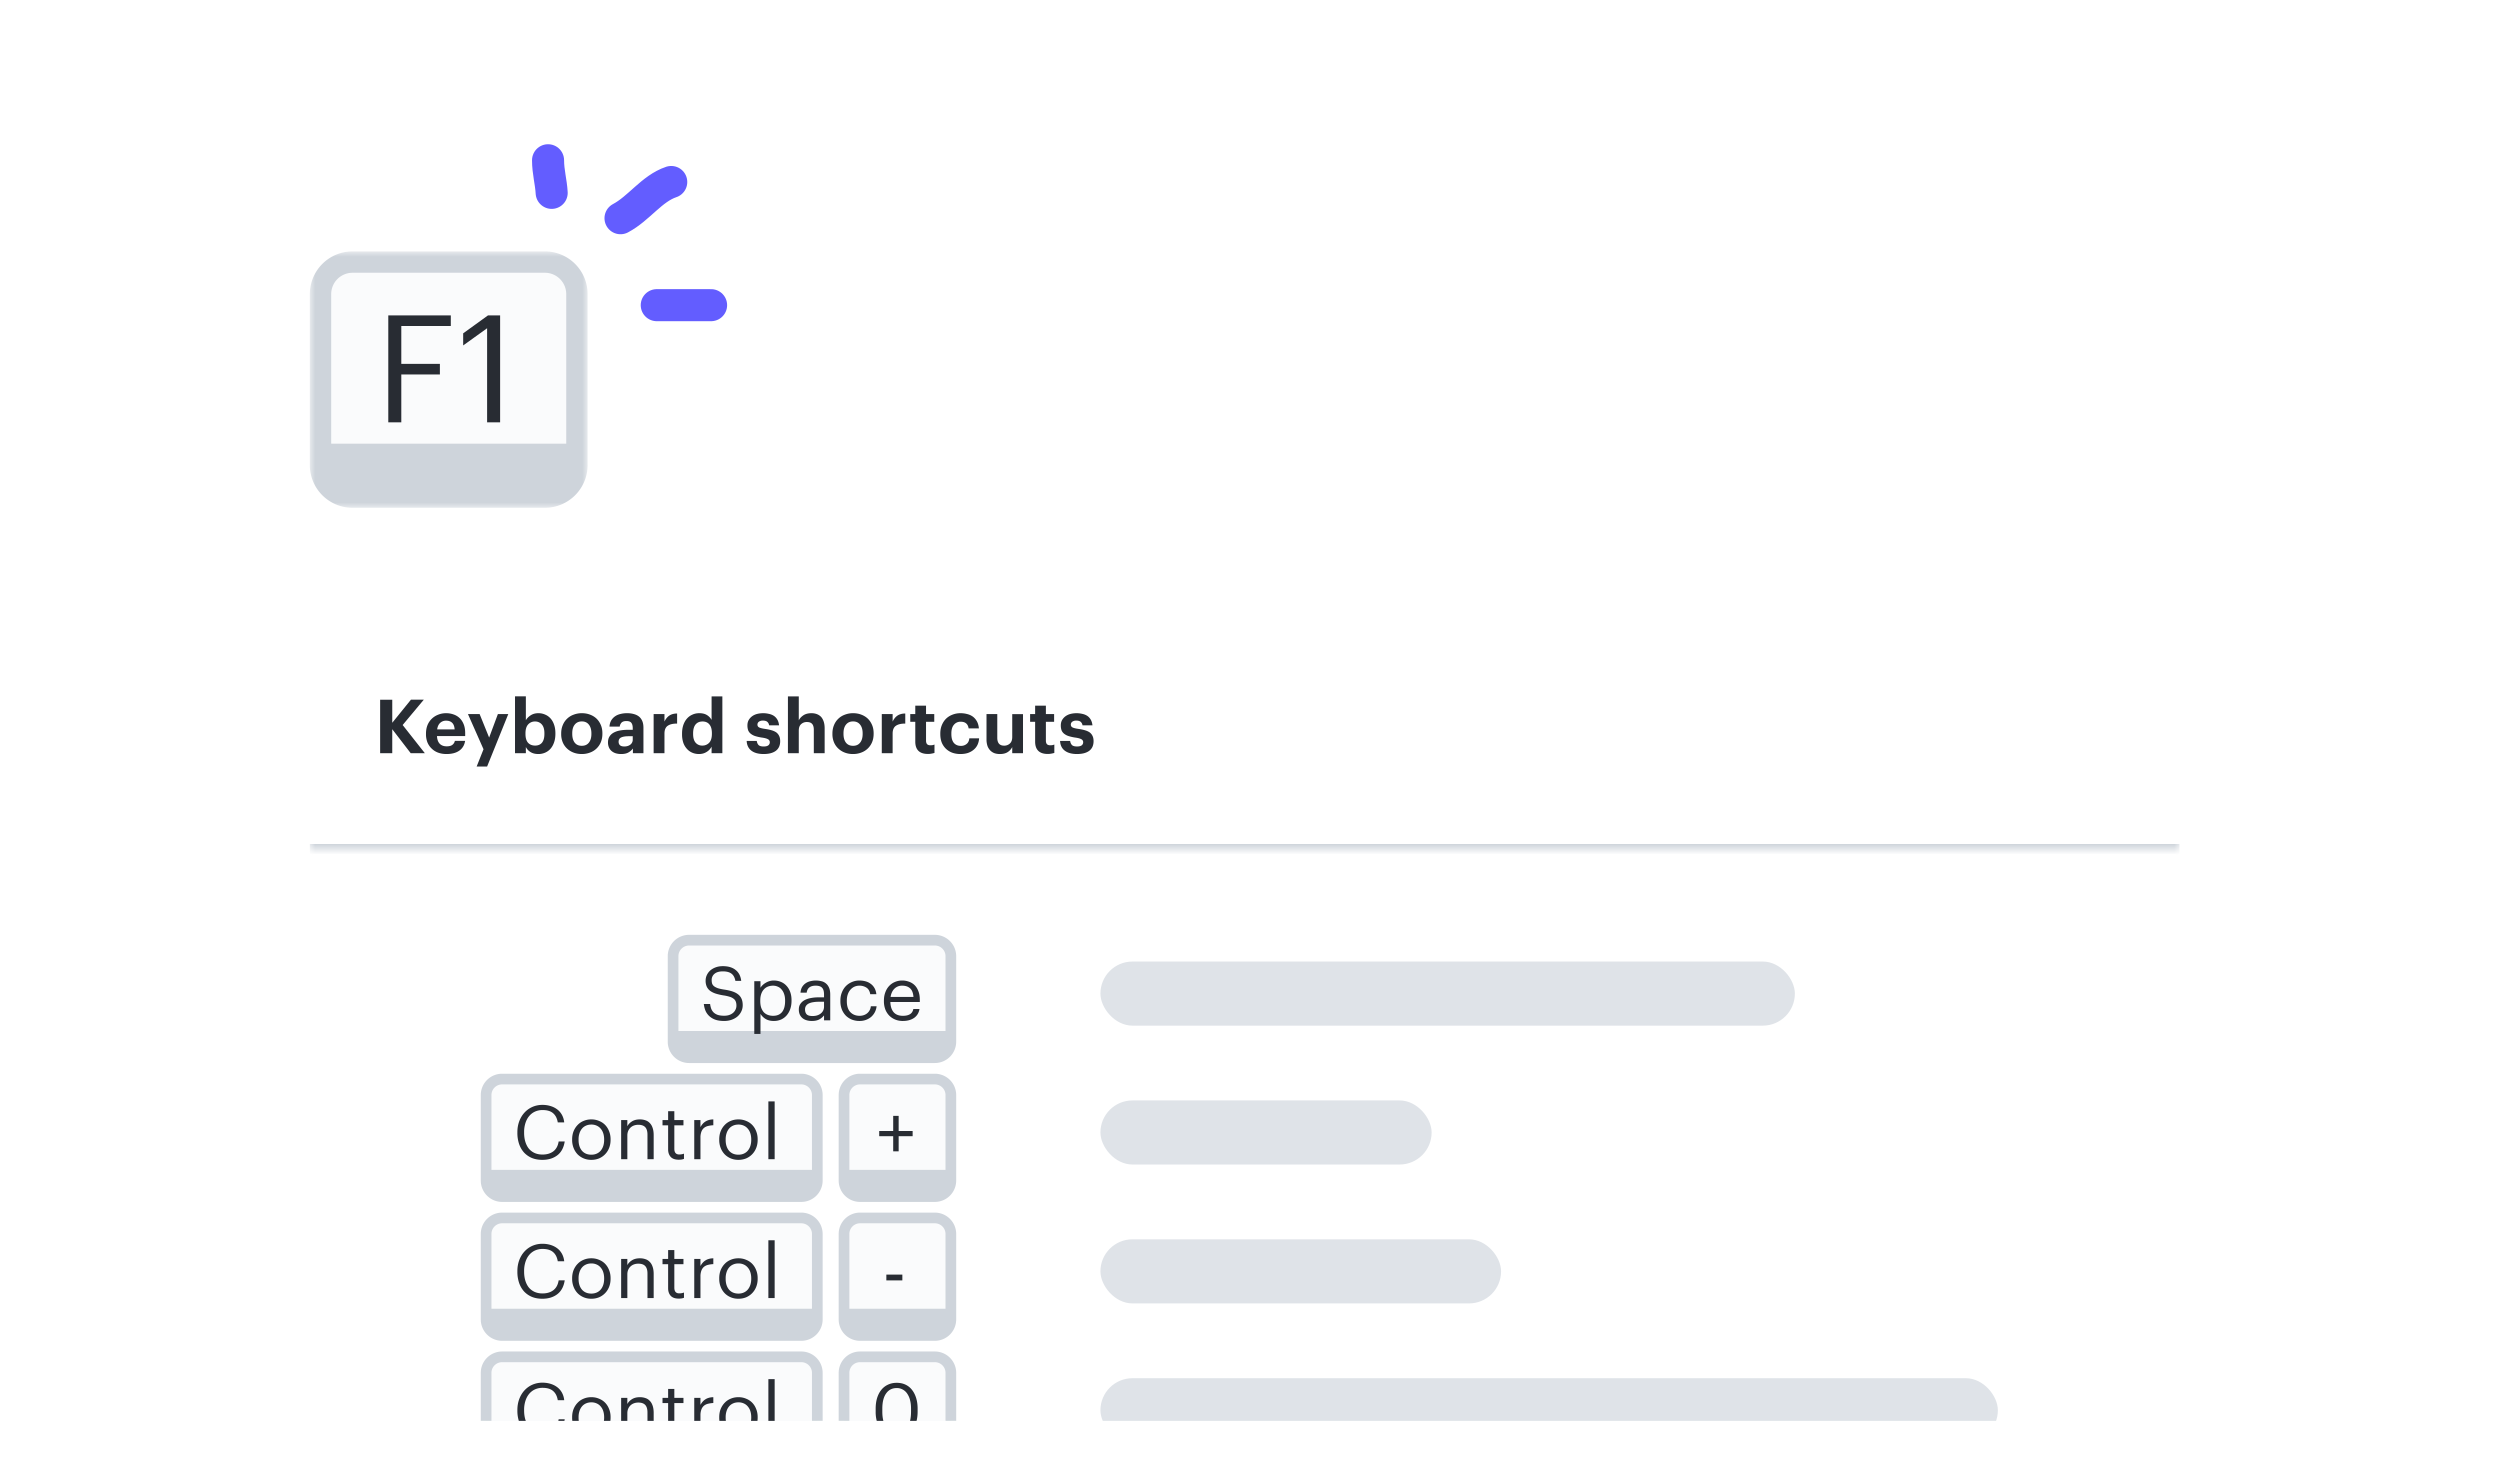 <svg xmlns="http://www.w3.org/2000/svg" width="234" height="138" fill="none" viewBox="0 0 234 138"><g filter="url(#a)"><g clip-path="url(#b)"><rect width="224" height="128" x="5" y="4" fill="#fff" rx="8"/><g filter="url(#c)"><rect width="175" height="128" x="29" y="54" fill="#fff" rx="4"/><mask id="d" fill="#fff"><path d="M29 54h175v22H29V54Z"/></mask><path fill="#CED4DB" d="M204 75.5H29v1h175v-1Z" mask="url(#d)"/><path fill="#282C33" d="M35.581 61.995h1.134v2.156l1.75-2.163h1.204l-1.981 2.373L39.767 67h-1.323l-1.729-2.247V67h-1.134v-5.005Zm6.203 5.082c-.275 0-.53-.042-.763-.126a1.657 1.657 0 0 1-.602-.371 1.674 1.674 0 0 1-.406-.581 2.061 2.061 0 0 1-.14-.784v-.056c0-.29.047-.55.14-.784a1.75 1.75 0 0 1 1.001-.98c.23-.094.476-.14.742-.14.238 0 .465.037.68.112.214.07.403.18.566.329.164.15.294.343.392.58.098.234.147.514.147.84v.28h-2.639c.014.309.098.547.252.715.16.163.378.245.658.245.238 0 .416-.047.532-.14a.613.613 0 0 0 .231-.371h.96c-.061.396-.243.702-.547.917-.298.21-.7.315-1.204.315Zm.77-2.303c-.018-.28-.095-.486-.23-.616-.136-.136-.325-.203-.568-.203a.782.782 0 0 0-.567.217c-.144.14-.235.34-.273.602h1.638Zm2.703 1.855-1.456-3.29h1.092l.89 2.198.818-2.198h.973l-1.98 4.907h-.98l.643-1.617Zm5.132.448c-.285 0-.528-.06-.728-.182a1.163 1.163 0 0 1-.441-.476v.58h-1.015v-5.32h1.015v2.234c.102-.178.254-.332.455-.462.205-.13.443-.196.714-.196.224 0 .431.042.623.126.196.08.366.198.51.357.145.158.258.354.337.588.084.233.126.501.126.805v.056c0 .303-.042.571-.126.805-.08.233-.19.43-.33.588a1.426 1.426 0 0 1-.51.37 1.55 1.55 0 0 1-.63.127Zm-.301-.791c.28 0 .495-.091.644-.273.15-.187.224-.46.224-.82v-.055c0-.374-.082-.651-.245-.833a.808.808 0 0 0-.63-.273.835.835 0 0 0-.651.28c-.163.182-.245.457-.245.826v.056c0 .368.08.644.238.826.163.177.385.266.665.266Zm4.37.02c.285 0 .505-.097.659-.293.158-.196.238-.47.238-.82v-.048c0-.35-.08-.623-.238-.82-.154-.2-.374-.3-.658-.3-.28 0-.5.098-.658.294-.159.191-.238.462-.238.812v.056c0 .35.077.625.23.826.155.196.376.294.666.294Zm-.006.77c-.276 0-.53-.044-.763-.132a1.814 1.814 0 0 1-.61-.378 1.674 1.674 0 0 1-.405-.581 1.988 1.988 0 0 1-.147-.777v-.056c0-.285.049-.544.147-.777a1.715 1.715 0 0 1 1.015-.98 2.09 2.09 0 0 1 .77-.14c.275 0 .53.044.763.133.238.088.443.214.616.378.168.163.3.361.399.595.098.228.147.485.147.77v.056c0 .29-.05.55-.147.784a1.73 1.73 0 0 1-1.022.973 2.132 2.132 0 0 1-.763.133Zm3.681 0a1.75 1.75 0 0 1-.476-.062 1.114 1.114 0 0 1-.385-.196.946.946 0 0 1-.266-.336 1.165 1.165 0 0 1-.098-.497c0-.215.047-.397.14-.546.094-.15.224-.27.392-.364a1.94 1.94 0 0 1 .602-.203c.234-.042.49-.063.77-.063h.413v-.147c0-.22-.042-.385-.126-.497-.08-.117-.235-.175-.469-.175-.2 0-.35.046-.448.14a.65.65 0 0 0-.175.378h-.959c.014-.215.066-.402.154-.56a1.25 1.25 0 0 1 .357-.392c.145-.103.313-.178.504-.224.196-.052.406-.077.63-.077.224 0 .43.025.616.077.187.046.35.123.49.23.136.108.24.248.315.42.075.173.112.383.112.63V67h-.987v-.441c-.107.15-.247.273-.42.37-.168.099-.396.148-.686.148Zm.301-.706c.224 0 .41-.056.56-.168a.572.572 0 0 0 .231-.483v-.308h-.392c-.294 0-.522.037-.686.112-.163.074-.245.21-.245.406 0 .135.042.242.126.322.084.08.22.119.406.119Zm2.745-3.031h1.015v.7c.117-.248.269-.434.456-.56.186-.126.429-.192.727-.196v.945c-.378-.005-.67.063-.875.203-.205.14-.308.385-.308.735V67H61.18v-3.661Zm4.25 3.738c-.224 0-.431-.04-.623-.12a1.404 1.404 0 0 1-.504-.356 1.664 1.664 0 0 1-.343-.574 2.496 2.496 0 0 1-.119-.805v-.056c0-.299.04-.567.12-.805.083-.238.198-.439.342-.602.145-.164.315-.287.511-.371.196-.089.409-.133.637-.133.294 0 .535.058.721.175.187.116.332.268.434.455V61.68h1.008V67h-1.008v-.61a1.243 1.243 0 0 1-.455.484c-.21.135-.45.203-.72.203Zm.301-.791a.857.857 0 0 0 .651-.266c.168-.182.252-.46.252-.833v-.056c0-.364-.077-.637-.23-.82-.15-.186-.365-.28-.645-.28-.284 0-.504.096-.658.288-.149.186-.224.462-.224.826v.056c0 .364.08.637.238.819a.788.788 0 0 0 .616.266Zm5.755.79c-.495 0-.88-.104-1.155-.314-.275-.21-.422-.514-.441-.91h.945c.023.163.08.291.168.385.093.088.252.133.476.133.196 0 .34-.035.434-.105a.346.346 0 0 0 .14-.294.297.297 0 0 0-.175-.28c-.112-.066-.301-.117-.567-.154a4.044 4.044 0 0 1-.623-.14 1.278 1.278 0 0 1-.413-.217.784.784 0 0 1-.245-.322 1.376 1.376 0 0 1-.07-.462c0-.192.04-.357.119-.497a1.17 1.17 0 0 1 .329-.364c.13-.094.282-.164.455-.21a2.365 2.365 0 0 1 1.106-.007c.177.037.334.1.469.189.13.088.238.205.322.35.084.144.138.322.161.532h-.931a.523.523 0 0 0-.175-.33c-.089-.074-.222-.111-.399-.111a.629.629 0 0 0-.385.105.332.332 0 0 0-.133.273c0 .116.051.203.154.259.103.056.287.102.553.14.229.032.432.074.609.126.177.051.327.119.448.203a.864.864 0 0 1 .266.329c.065.13.098.294.098.49 0 .396-.135.697-.406.903-.27.2-.649.3-1.134.3Zm2.266-5.396h1.015v2.24c.093-.182.238-.339.434-.47.196-.13.448-.195.756-.195.182 0 .347.028.497.084.15.056.28.14.392.252.107.116.191.266.252.448.06.177.09.387.09.63v2.33h-1.014v-2.183c0-.252-.052-.437-.154-.553-.103-.122-.266-.182-.49-.182a.768.768 0 0 0-.546.203c-.145.13-.217.331-.217.602V67H73.75v-5.32Zm6.096 4.627c.285 0 .504-.098.658-.294.16-.196.238-.47.238-.82v-.048c0-.35-.079-.623-.238-.82-.154-.2-.373-.3-.658-.3-.28 0-.499.098-.658.294-.158.191-.238.462-.238.812v.056c0 .35.077.625.231.826.154.196.376.294.665.294Zm-.007.77c-.275 0-.53-.045-.763-.133a1.814 1.814 0 0 1-.609-.378 1.672 1.672 0 0 1-.406-.581 1.988 1.988 0 0 1-.147-.777v-.056c0-.285.05-.544.147-.777a1.713 1.713 0 0 1 1.015-.98 2.09 2.09 0 0 1 .77-.14c.276 0 .53.044.763.133.238.088.444.214.616.378.168.163.301.361.4.595.097.228.146.485.146.77v.056c0 .29-.049.55-.147.784a1.73 1.73 0 0 1-1.022.973 2.132 2.132 0 0 1-.763.133Zm2.695-3.738h1.015v.7c.117-.248.268-.434.455-.56.187-.126.43-.192.728-.196v.945c-.378-.005-.67.063-.875.203-.205.14-.308.385-.308.735V67h-1.015v-3.661Zm4.317 3.73c-.387 0-.68-.095-.882-.286-.2-.196-.3-.486-.3-.868V64.06h-.47v-.721h.47v-.791h1.007v.79h.77v.722h-.77v1.764c0 .144.033.254.098.329.07.07.173.105.308.105.075 0 .143-.005.203-.014.066-.014.126-.033.182-.056v.784a1.93 1.93 0 0 1-.259.063 1.625 1.625 0 0 1-.357.035Zm3.043.008c-.266 0-.516-.04-.749-.12a1.719 1.719 0 0 1-.595-.363 1.72 1.72 0 0 1-.399-.581c-.093-.234-.14-.5-.14-.798v-.056c0-.294.05-.558.147-.791.098-.238.233-.441.406-.61.173-.163.373-.286.602-.37.229-.089.474-.133.735-.133.21 0 .413.025.61.077.2.046.38.126.538.238.154.112.282.259.385.44.103.183.166.404.19.666h-.96c-.033-.21-.112-.367-.238-.47-.121-.102-.29-.153-.504-.153a.785.785 0 0 0-.637.287c-.159.186-.238.455-.238.805v.056c0 .368.077.646.231.833.159.186.38.28.665.28a.81.81 0 0 0 .525-.175c.15-.117.236-.294.26-.532h.916a1.68 1.68 0 0 1-.147.602c-.084.177-.2.329-.35.455-.15.13-.329.233-.539.308-.21.07-.448.105-.714.105Zm3.688 0c-.177 0-.343-.026-.497-.077-.15-.056-.28-.14-.392-.252a1.189 1.189 0 0 1-.266-.427 1.926 1.926 0 0 1-.091-.623v-2.36h1.008v2.22c0 .242.054.427.161.553.107.121.266.182.476.182a.775.775 0 0 0 .539-.196c.15-.136.224-.339.224-.61V63.34h1.008v3.66h-1.008v-.573a1.204 1.204 0 0 1-.427.469c-.187.121-.432.182-.735.182Zm4.487-.007c-.387 0-.681-.096-.882-.287-.2-.196-.3-.486-.3-.868V64.06h-.47v-.721h.47v-.791h1.007v.79h.77v.722h-.77v1.764c0 .144.033.254.098.329.07.07.173.105.308.105.075 0 .142-.005.203-.014.066-.014.126-.033.182-.056v.784c-.07.023-.156.044-.259.063a1.625 1.625 0 0 1-.357.035Zm2.748.007c-.495 0-.88-.105-1.155-.315-.275-.21-.422-.514-.441-.91h.945a.679.679 0 0 0 .168.385c.093.088.252.133.476.133.196 0 .341-.035.434-.105a.347.347 0 0 0 .14-.294.297.297 0 0 0-.175-.28c-.112-.066-.301-.117-.567-.154a4.04 4.04 0 0 1-.623-.14 1.278 1.278 0 0 1-.413-.217.784.784 0 0 1-.245-.322 1.376 1.376 0 0 1-.07-.462c0-.192.04-.357.119-.497a1.17 1.17 0 0 1 .329-.364 1.4 1.4 0 0 1 .455-.21 2.366 2.366 0 0 1 1.106-.007c.177.037.334.1.469.189.131.088.238.205.322.35.084.144.138.322.161.532h-.931a.522.522 0 0 0-.175-.33c-.089-.074-.222-.111-.399-.111a.629.629 0 0 0-.385.105.33.33 0 0 0-.133.273c0 .116.051.203.154.259.103.056.287.102.553.14.229.032.432.074.609.126.177.051.327.119.448.203a.865.865 0 0 1 .266.329c.065.13.098.294.098.49 0 .396-.135.697-.406.903-.271.2-.649.3-1.134.3Z"/><mask id="e" width="28" height="13" x="62" y="83.5" fill="#000" maskUnits="userSpaceOnUse"><path fill="#fff" d="M62 83.5h28v13H62z"/><path d="M63 86a1.5 1.5 0 0 1 1.5-1.5h23A1.5 1.5 0 0 1 89 86v7a1.5 1.5 0 0 1-1.5 1.5h-23A1.5 1.5 0 0 1 63 93v-7Z"/></mask><path fill="#FAFBFC" d="M63 86a1.5 1.5 0 0 1 1.5-1.5h23A1.5 1.5 0 0 1 89 86v7a1.5 1.5 0 0 1-1.5 1.5h-23A1.5 1.5 0 0 1 63 93v-7Z"/><path fill="#CED4DB" d="M62.5 86a2 2 0 0 1 2-2h23a2 2 0 0 1 2 2h-1a1 1 0 0 0-1-1h-23a1 1 0 0 0-1 1h-1Zm27 8a2 2 0 0 1-2 2h-23a2 2 0 0 1-2-2l1-1h25l1 1Zm-25 2a2 2 0 0 1-2-2v-8a2 2 0 0 1 2-2v1a1 1 0 0 0-1 1v7h1v3Zm23-12a2 2 0 0 1 2 2v8a2 2 0 0 1-2 2v-3h1v-7a1 1 0 0 0-1-1v-1Z" mask="url(#e)"/><path fill="#282C33" d="M67.789 92.063c-.336 0-.62-.042-.854-.126a1.672 1.672 0 0 1-.567-.35 1.49 1.49 0 0 1-.343-.504 2.371 2.371 0 0 1-.147-.61h.588c.019.15.051.292.098.428a.98.98 0 0 0 .217.35c.098.098.226.177.385.238.163.056.371.084.623.084.159 0 .308-.021.448-.063.14-.047.261-.112.364-.196a.874.874 0 0 0 .238-.301.822.822 0 0 0 .091-.385c0-.14-.019-.262-.056-.364a.595.595 0 0 0-.196-.273 1.099 1.099 0 0 0-.371-.19 3.722 3.722 0 0 0-.588-.132 5.134 5.134 0 0 1-.707-.161 1.898 1.898 0 0 1-.525-.252 1.06 1.06 0 0 1-.329-.392 1.34 1.34 0 0 1-.112-.574c0-.192.04-.369.119-.532.08-.168.189-.313.329-.434a1.65 1.65 0 0 1 .511-.287c.196-.07.413-.105.651-.105.504 0 .903.119 1.197.357.299.233.474.574.525 1.022h-.546c-.06-.318-.184-.544-.371-.68-.187-.14-.455-.21-.805-.21-.345 0-.607.078-.784.232a.732.732 0 0 0-.259.58c0 .122.014.232.042.33a.557.557 0 0 0 .175.245c.089.07.21.133.364.189.159.051.366.095.623.133.28.042.525.098.735.168.21.07.387.16.532.273.145.112.252.25.322.413.075.163.112.364.112.602 0 .21-.044.406-.133.588a1.443 1.443 0 0 1-.357.469c-.154.13-.338.233-.553.308-.21.074-.439.112-.686.112Zm2.812-3.724h.58v.616c.052-.089.12-.173.204-.252.088-.084.186-.157.294-.217.107-.066.224-.117.35-.154a1.37 1.37 0 0 1 .392-.056c.238 0 .46.042.665.126.205.084.38.205.525.364.149.158.266.352.35.58.084.23.126.486.126.77v.057c0 .28-.04.536-.12.77a1.81 1.81 0 0 1-.335.595c-.145.168-.32.298-.525.392a1.714 1.714 0 0 1-.686.133c-.304 0-.56-.066-.77-.196a1.407 1.407 0 0 1-.47-.47v1.877h-.58v-4.935Zm1.764 3.24c.364 0 .641-.116.833-.35.191-.237.287-.58.287-1.028v-.056c0-.229-.03-.43-.091-.602a1.214 1.214 0 0 0-.245-.434.893.893 0 0 0-.357-.26 1.048 1.048 0 0 0-.434-.09c-.168 0-.327.028-.476.084a.996.996 0 0 0-.378.259 1.159 1.159 0 0 0-.252.434c-.061.172-.091.375-.091.609v.056c0 .233.028.436.084.609.06.172.142.317.245.434.107.112.235.196.385.252.149.056.312.084.49.084Zm3.623.484a1.75 1.75 0 0 1-.476-.063 1.108 1.108 0 0 1-.392-.196.983.983 0 0 1-.259-.336 1.174 1.174 0 0 1-.09-.483c0-.21.05-.388.153-.532a1.14 1.14 0 0 1 .406-.35c.173-.089.37-.152.588-.19.224-.041.453-.062.686-.062h.525v-.266c0-.294-.06-.504-.182-.63-.12-.13-.322-.196-.602-.196-.504 0-.784.22-.84.658h-.58c.018-.21.07-.388.153-.532.09-.145.199-.262.33-.35.135-.094.284-.159.447-.196a2.128 2.128 0 0 1 1.022 0 .992.992 0 0 1 .427.21c.122.098.22.23.294.399.075.168.112.38.112.637V92h-.58v-.462a1.38 1.38 0 0 1-.47.392c-.177.088-.4.133-.672.133Zm.056-.462c.154 0 .297-.019.427-.056.136-.042.25-.1.343-.175a.812.812 0 0 0 .231-.273.834.834 0 0 0 .084-.378v-.455h-.504c-.182 0-.352.014-.51.042a1.43 1.43 0 0 0-.407.119.697.697 0 0 0-.266.224.581.581 0 0 0-.09.336c0 .191.05.343.153.455.103.107.283.16.54.16Zm4.409.462a1.98 1.98 0 0 1-.714-.126 1.783 1.783 0 0 1-.567-.371 1.82 1.82 0 0 1-.378-.588 2.115 2.115 0 0 1-.133-.77v-.056c0-.28.046-.535.14-.763.093-.234.219-.432.378-.595.163-.164.352-.29.567-.378.214-.094.445-.14.693-.14.191 0 .375.023.553.07.182.046.343.121.483.224.144.098.266.228.364.392.098.163.16.361.189.595h-.574c-.047-.29-.166-.495-.357-.616a1.18 1.18 0 0 0-.658-.182c-.168 0-.325.032-.47.098-.14.065-.263.158-.37.28a1.3 1.3 0 0 0-.245.434c-.061.172-.091.366-.091.58v.057c0 .452.11.795.329 1.029.224.228.513.343.868.343.13 0 .254-.019.37-.056a.966.966 0 0 0 .56-.448.943.943 0 0 0 .12-.392h.539a1.514 1.514 0 0 1-.497.987c-.14.121-.304.217-.49.287-.187.07-.39.105-.61.105Zm4.053 0c-.261 0-.5-.045-.714-.133a1.704 1.704 0 0 1-.56-.371 1.733 1.733 0 0 1-.371-.588 2.2 2.2 0 0 1-.126-.763v-.056c0-.276.042-.528.126-.756.084-.234.2-.432.35-.595a1.55 1.55 0 0 1 .546-.385c.21-.094.44-.14.693-.14.21 0 .413.035.609.105.2.065.378.17.532.315.154.144.275.333.364.567.093.228.14.506.14.833v.189h-2.758c.014.42.119.742.315.966.196.22.483.329.86.329.575 0 .9-.213.974-.637h.58c-.064.368-.237.648-.517.84-.28.186-.628.28-1.043.28Zm.994-2.247c-.028-.378-.135-.649-.322-.812-.182-.164-.425-.245-.728-.245a.995.995 0 0 0-.735.287c-.187.186-.306.443-.357.77H85.5Z"/><mask id="f" width="33" height="13" x="44.5" y="96.5" fill="#000" maskUnits="userSpaceOnUse"><path fill="#fff" d="M44.5 96.5h33v13h-33z"/><path d="M45.5 99a1.5 1.5 0 0 1 1.5-1.5h28a1.5 1.5 0 0 1 1.5 1.5v7a1.5 1.5 0 0 1-1.5 1.5H47a1.5 1.5 0 0 1-1.5-1.5v-7Z"/></mask><path fill="#FAFBFC" d="M45.5 99a1.5 1.5 0 0 1 1.5-1.5h28a1.5 1.5 0 0 1 1.5 1.5v7a1.5 1.5 0 0 1-1.5 1.5H47a1.5 1.5 0 0 1-1.5-1.5v-7Z"/><path fill="#CED4DB" d="M45 99a2 2 0 0 1 2-2h28a2 2 0 0 1 2 2h-1a1 1 0 0 0-1-1H47a1 1 0 0 0-1 1h-1Zm32 8a2 2 0 0 1-2 2H47a2 2 0 0 1-2-2l1-1h30l1 1Zm-30 2a2 2 0 0 1-2-2v-8a2 2 0 0 1 2-2v1a1 1 0 0 0-1 1v7h1v3Zm28-12a2 2 0 0 1 2 2v8a2 2 0 0 1-2 2v-3h1v-7a1 1 0 0 0-1-1v-1Z" mask="url(#f)"/><path fill="#282C33" d="M50.765 105.063c-.364 0-.69-.059-.98-.175a2.16 2.16 0 0 1-.735-.511c-.2-.224-.355-.49-.462-.798a3.224 3.224 0 0 1-.161-1.05v-.056c0-.369.058-.71.175-1.022.117-.313.28-.584.49-.812.21-.229.457-.406.742-.532.29-.126.604-.19.945-.19.261 0 .509.036.742.106.233.07.441.172.623.308.182.135.331.305.448.511a1.8 1.8 0 0 1 .217.714h-.602c-.065-.383-.212-.67-.441-.861-.224-.196-.55-.294-.98-.294a1.7 1.7 0 0 0-.714.147 1.55 1.55 0 0 0-.539.413c-.15.177-.266.394-.35.651a2.73 2.73 0 0 0-.126.854v.056c0 .317.04.604.119.861.08.252.191.466.336.644.15.172.329.305.539.399.215.093.457.14.728.14.41 0 .749-.101 1.015-.301.266-.206.432-.514.497-.924h.567c-.089.578-.32 1.01-.693 1.295-.373.284-.84.427-1.4.427Zm4.586-.483c.182 0 .348-.033.497-.098.15-.066.276-.159.378-.28.103-.122.182-.266.238-.434.056-.173.084-.362.084-.567v-.049c0-.21-.028-.402-.084-.574a1.222 1.222 0 0 0-.245-.441 1.017 1.017 0 0 0-.378-.28 1.168 1.168 0 0 0-.49-.098c-.182 0-.347.032-.497.098-.149.065-.275.158-.378.28a1.283 1.283 0 0 0-.238.441 1.787 1.787 0 0 0-.084.567v.056c0 .42.105.756.315 1.008.215.247.509.371.882.371Zm-.007.483c-.261 0-.501-.047-.72-.14a1.735 1.735 0 0 1-.568-.385 1.815 1.815 0 0 1-.37-.595 2.035 2.035 0 0 1-.134-.742v-.056c0-.276.045-.528.133-.756.094-.229.22-.425.378-.588a1.58 1.58 0 0 1 .567-.385c.22-.094.46-.14.721-.14.257 0 .495.046.714.14.224.088.416.214.574.378.159.163.283.359.371.588.094.228.14.48.14.756v.056c0 .275-.046.529-.14.763a1.735 1.735 0 0 1-.945.973 1.92 1.92 0 0 1-.72.133Zm2.795-3.724h.58v.581c.085-.173.225-.322.42-.448.201-.131.453-.196.757-.196.187 0 .36.028.518.084a.926.926 0 0 1 .406.259c.117.116.205.268.266.455.065.186.098.413.098.679V105h-.581v-2.289c0-.322-.07-.558-.21-.707-.14-.15-.357-.224-.651-.224-.136 0-.266.021-.392.063a.92.92 0 0 0-.546.504c-.056.126-.084.27-.084.434V105h-.581v-3.661Zm5.385 3.71c-.336 0-.585-.089-.749-.266-.158-.178-.238-.411-.238-.7v-2.254h-.525v-.49h.525v-.833h.581v.833h.854v.49h-.854v2.198c0 .354.152.532.455.532a1.262 1.262 0 0 0 .448-.077v.49c-.06.023-.128.042-.203.056a1.656 1.656 0 0 1-.294.021Zm1.458-3.71h.58v.658c.057-.103.12-.196.19-.28.074-.089.158-.164.252-.224.093-.066.203-.117.329-.154.126-.038.27-.059.434-.063v.546a2.525 2.525 0 0 0-.497.07.952.952 0 0 0-.385.189.85.85 0 0 0-.238.357 1.547 1.547 0 0 0-.084.553V105h-.581v-3.661Zm4.137 3.241c.182 0 .348-.033.497-.098.15-.066.275-.159.378-.28.103-.122.182-.266.238-.434.056-.173.084-.362.084-.567v-.049c0-.21-.028-.402-.084-.574a1.222 1.222 0 0 0-.245-.441 1.017 1.017 0 0 0-.378-.28 1.168 1.168 0 0 0-.49-.098c-.182 0-.348.032-.497.098-.15.065-.275.158-.378.28a1.283 1.283 0 0 0-.238.441 1.787 1.787 0 0 0-.084.567v.056c0 .42.105.756.315 1.008.215.247.509.371.882.371Zm-.007.483c-.261 0-.502-.047-.721-.14a1.735 1.735 0 0 1-.567-.385 1.815 1.815 0 0 1-.371-.595 2.035 2.035 0 0 1-.133-.742v-.056c0-.276.044-.528.133-.756.093-.229.22-.425.378-.588a1.58 1.58 0 0 1 .567-.385c.22-.094.46-.14.72-.14.258 0 .496.046.715.14.224.088.415.214.574.378.159.163.282.359.37.588.094.228.14.48.14.756v.056c0 .275-.046.529-.14.763a1.735 1.735 0 0 1-.945.973 1.92 1.92 0 0 1-.72.133Zm2.808-5.474h.588V105h-.588v-5.411Z"/><mask id="g" width="33" height="13" x="44.5" y="109.5" fill="#000" maskUnits="userSpaceOnUse"><path fill="#fff" d="M44.5 109.5h33v13h-33z"/><path d="M45.5 112a1.5 1.5 0 0 1 1.5-1.5h28a1.5 1.5 0 0 1 1.5 1.5v7a1.5 1.5 0 0 1-1.5 1.5H47a1.5 1.5 0 0 1-1.5-1.5v-7Z"/></mask><path fill="#FAFBFC" d="M45.5 112a1.5 1.5 0 0 1 1.5-1.5h28a1.5 1.5 0 0 1 1.5 1.5v7a1.5 1.5 0 0 1-1.5 1.5H47a1.5 1.5 0 0 1-1.5-1.5v-7Z"/><path fill="#CED4DB" d="M45 112a2 2 0 0 1 2-2h28a2 2 0 0 1 2 2h-1a1 1 0 0 0-1-1H47a1 1 0 0 0-1 1h-1Zm32 8a2 2 0 0 1-2 2H47a2 2 0 0 1-2-2l1-1h30l1 1Zm-30 2a2 2 0 0 1-2-2v-8a2 2 0 0 1 2-2v1a1 1 0 0 0-1 1v7h1v3Zm28-12a2 2 0 0 1 2 2v8a2 2 0 0 1-2 2v-3h1v-7a1 1 0 0 0-1-1v-1Z" mask="url(#g)"/><path fill="#282C33" d="M50.765 118.063c-.364 0-.69-.059-.98-.175a2.16 2.16 0 0 1-.735-.511c-.2-.224-.355-.49-.462-.798a3.224 3.224 0 0 1-.161-1.05v-.056c0-.369.058-.71.175-1.022.117-.313.28-.584.49-.812.21-.229.457-.406.742-.532a2.34 2.34 0 0 1 .945-.189c.261 0 .509.035.742.105.233.07.441.172.623.308.182.135.331.305.448.511a1.8 1.8 0 0 1 .217.714h-.602c-.065-.383-.212-.67-.441-.861-.224-.196-.55-.294-.98-.294a1.7 1.7 0 0 0-.714.147 1.55 1.55 0 0 0-.539.413c-.15.177-.266.394-.35.651a2.73 2.73 0 0 0-.126.854v.056c0 .317.04.604.119.861.08.252.191.466.336.644.15.172.329.305.539.399.215.093.457.14.728.14.41 0 .749-.101 1.015-.301.266-.206.432-.514.497-.924h.567c-.089.578-.32 1.01-.693 1.295-.373.284-.84.427-1.4.427Zm4.586-.483c.182 0 .348-.033.497-.098.15-.066.276-.159.378-.28.103-.122.182-.266.238-.434.056-.173.084-.362.084-.567v-.049c0-.21-.028-.402-.084-.574a1.222 1.222 0 0 0-.245-.441 1.017 1.017 0 0 0-.378-.28 1.168 1.168 0 0 0-.49-.098c-.182 0-.347.032-.497.098-.149.065-.275.158-.378.28a1.283 1.283 0 0 0-.238.441 1.787 1.787 0 0 0-.084.567v.056c0 .42.105.756.315 1.008.215.247.509.371.882.371Zm-.007.483c-.261 0-.501-.047-.72-.14a1.735 1.735 0 0 1-.568-.385 1.815 1.815 0 0 1-.37-.595 2.035 2.035 0 0 1-.134-.742v-.056c0-.276.045-.528.133-.756.094-.229.22-.425.378-.588a1.58 1.58 0 0 1 .567-.385c.22-.094.46-.14.721-.14.257 0 .495.046.714.14.224.088.416.214.574.378.159.163.283.359.371.588.094.228.14.48.14.756v.056c0 .275-.046.529-.14.763a1.735 1.735 0 0 1-.945.973 1.92 1.92 0 0 1-.72.133Zm2.795-3.724h.58v.581c.085-.173.225-.322.42-.448.201-.131.453-.196.757-.196.187 0 .36.028.518.084a.926.926 0 0 1 .406.259c.117.116.205.268.266.455.065.186.098.413.098.679V118h-.581v-2.289c0-.322-.07-.558-.21-.707-.14-.15-.357-.224-.651-.224-.136 0-.266.021-.392.063a.92.92 0 0 0-.546.504c-.056.126-.084.27-.084.434V118h-.581v-3.661Zm5.385 3.71c-.336 0-.585-.089-.749-.266-.158-.178-.238-.411-.238-.7v-2.254h-.525v-.49h.525v-.833h.581v.833h.854v.49h-.854v2.198c0 .354.152.532.455.532a1.262 1.262 0 0 0 .448-.077v.49c-.06.023-.128.042-.203.056a1.656 1.656 0 0 1-.294.021Zm1.458-3.71h.58v.658c.057-.103.12-.196.19-.28.074-.089.158-.164.252-.224.093-.066.203-.117.329-.154.126-.038.27-.059.434-.063v.546a2.525 2.525 0 0 0-.497.07.952.952 0 0 0-.385.189.85.85 0 0 0-.238.357 1.547 1.547 0 0 0-.084.553V118h-.581v-3.661Zm4.137 3.241c.182 0 .348-.033.497-.098.15-.066.275-.159.378-.28.103-.122.182-.266.238-.434.056-.173.084-.362.084-.567v-.049c0-.21-.028-.402-.084-.574a1.222 1.222 0 0 0-.245-.441 1.017 1.017 0 0 0-.378-.28 1.168 1.168 0 0 0-.49-.098c-.182 0-.348.032-.497.098-.15.065-.275.158-.378.28a1.283 1.283 0 0 0-.238.441 1.787 1.787 0 0 0-.084.567v.056c0 .42.105.756.315 1.008.215.247.509.371.882.371Zm-.007.483c-.261 0-.502-.047-.721-.14a1.735 1.735 0 0 1-.567-.385 1.815 1.815 0 0 1-.371-.595 2.035 2.035 0 0 1-.133-.742v-.056c0-.276.044-.528.133-.756.093-.229.22-.425.378-.588a1.58 1.58 0 0 1 .567-.385c.22-.094.46-.14.72-.14.258 0 .496.046.715.14.224.088.415.214.574.378.159.163.282.359.37.588.094.228.14.48.14.756v.056c0 .275-.046.529-.14.763a1.735 1.735 0 0 1-.945.973 1.92 1.92 0 0 1-.72.133Zm2.808-5.474h.588V118h-.588v-5.411Z"/><mask id="h" width="33" height="13" x="44.5" y="122.5" fill="#000" maskUnits="userSpaceOnUse"><path fill="#fff" d="M44.5 122.5h33v13h-33z"/><path d="M45.5 125a1.5 1.5 0 0 1 1.5-1.5h28a1.5 1.5 0 0 1 1.5 1.5v7a1.5 1.5 0 0 1-1.5 1.5H47a1.5 1.5 0 0 1-1.5-1.5v-7Z"/></mask><path fill="#FAFBFC" d="M45.5 125a1.5 1.5 0 0 1 1.5-1.5h28a1.5 1.5 0 0 1 1.5 1.5v7a1.5 1.5 0 0 1-1.5 1.5H47a1.5 1.5 0 0 1-1.5-1.5v-7Z"/><path fill="#CED4DB" d="M45 125a2 2 0 0 1 2-2h28a2 2 0 0 1 2 2h-1a1 1 0 0 0-1-1H47a1 1 0 0 0-1 1h-1Zm32 8a2 2 0 0 1-2 2H47a2 2 0 0 1-2-2l1-1h30l1 1Zm-30 2a2 2 0 0 1-2-2v-8a2 2 0 0 1 2-2v1a1 1 0 0 0-1 1v7h1v3Zm28-12a2 2 0 0 1 2 2v8a2 2 0 0 1-2 2v-3h1v-7a1 1 0 0 0-1-1v-1Z" mask="url(#h)"/><path fill="#282C33" d="M50.765 131.063c-.364 0-.69-.059-.98-.175a2.16 2.16 0 0 1-.735-.511c-.2-.224-.355-.49-.462-.798a3.224 3.224 0 0 1-.161-1.05v-.056c0-.369.058-.71.175-1.022.117-.313.28-.584.49-.812.21-.229.457-.406.742-.532a2.34 2.34 0 0 1 .945-.189c.261 0 .509.035.742.105.233.07.441.172.623.308.182.135.331.305.448.511a1.8 1.8 0 0 1 .217.714h-.602c-.065-.383-.212-.67-.441-.861-.224-.196-.55-.294-.98-.294a1.7 1.7 0 0 0-.714.147 1.55 1.55 0 0 0-.539.413c-.15.177-.266.394-.35.651a2.73 2.73 0 0 0-.126.854v.056c0 .317.04.604.119.861.08.252.191.466.336.644.15.172.329.305.539.399.215.093.457.14.728.14.41 0 .749-.101 1.015-.301.266-.206.432-.514.497-.924h.567c-.089.578-.32 1.01-.693 1.295-.373.284-.84.427-1.4.427Zm4.586-.483c.182 0 .348-.033.497-.098.15-.066.276-.159.378-.28.103-.122.182-.266.238-.434.056-.173.084-.362.084-.567v-.049c0-.21-.028-.402-.084-.574a1.222 1.222 0 0 0-.245-.441 1.017 1.017 0 0 0-.378-.28 1.168 1.168 0 0 0-.49-.098c-.182 0-.347.032-.497.098-.149.065-.275.158-.378.28a1.283 1.283 0 0 0-.238.441 1.787 1.787 0 0 0-.084.567v.056c0 .42.105.756.315 1.008.215.247.509.371.882.371Zm-.007.483c-.261 0-.501-.047-.72-.14a1.735 1.735 0 0 1-.568-.385 1.815 1.815 0 0 1-.37-.595 2.035 2.035 0 0 1-.134-.742v-.056c0-.276.045-.528.133-.756.094-.229.22-.425.378-.588a1.58 1.58 0 0 1 .567-.385c.22-.094.46-.14.721-.14.257 0 .495.046.714.14.224.088.416.214.574.378.159.163.283.359.371.588.094.228.14.48.14.756v.056c0 .275-.046.529-.14.763a1.735 1.735 0 0 1-.945.973 1.92 1.92 0 0 1-.72.133Zm2.795-3.724h.58v.581c.085-.173.225-.322.42-.448.201-.131.453-.196.757-.196.187 0 .36.028.518.084a.926.926 0 0 1 .406.259c.117.116.205.268.266.455.065.186.098.413.098.679V131h-.581v-2.289c0-.322-.07-.558-.21-.707-.14-.15-.357-.224-.651-.224-.136 0-.266.021-.392.063a.92.92 0 0 0-.546.504c-.056.126-.084.27-.084.434V131h-.581v-3.661Zm5.385 3.71c-.336 0-.585-.089-.749-.266-.158-.178-.238-.411-.238-.7v-2.254h-.525v-.49h.525v-.833h.581v.833h.854v.49h-.854v2.198c0 .354.152.532.455.532a1.262 1.262 0 0 0 .448-.077v.49c-.06.023-.128.042-.203.056a1.656 1.656 0 0 1-.294.021Zm1.458-3.71h.58v.658c.057-.103.12-.196.19-.28.074-.089.158-.164.252-.224.093-.066.203-.117.329-.154.126-.038.27-.059.434-.063v.546a2.525 2.525 0 0 0-.497.07.952.952 0 0 0-.385.189.85.85 0 0 0-.238.357 1.547 1.547 0 0 0-.084.553V131h-.581v-3.661Zm4.137 3.241c.182 0 .348-.033.497-.098.15-.066.275-.159.378-.28.103-.122.182-.266.238-.434.056-.173.084-.362.084-.567v-.049c0-.21-.028-.402-.084-.574a1.222 1.222 0 0 0-.245-.441 1.017 1.017 0 0 0-.378-.28 1.168 1.168 0 0 0-.49-.098c-.182 0-.348.032-.497.098-.15.065-.275.158-.378.28a1.283 1.283 0 0 0-.238.441 1.787 1.787 0 0 0-.084.567v.056c0 .42.105.756.315 1.008.215.247.509.371.882.371Zm-.007.483c-.261 0-.502-.047-.721-.14a1.735 1.735 0 0 1-.567-.385 1.815 1.815 0 0 1-.371-.595 2.035 2.035 0 0 1-.133-.742v-.056c0-.276.044-.528.133-.756.093-.229.22-.425.378-.588a1.58 1.58 0 0 1 .567-.385c.22-.094.46-.14.72-.14.258 0 .496.046.715.14.224.088.415.214.574.378.159.163.282.359.37.588.094.228.14.48.14.756v.056c0 .275-.046.529-.14.763a1.735 1.735 0 0 1-.945.973 1.92 1.92 0 0 1-.72.133Zm2.808-5.474h.588V131h-.588v-5.411Z"/><mask id="i" width="12" height="13" x="78" y="96.5" fill="#000" maskUnits="userSpaceOnUse"><path fill="#fff" d="M78 96.5h12v13H78z"/><path d="M79 99a1.5 1.5 0 0 1 1.5-1.5h7A1.5 1.5 0 0 1 89 99v7a1.5 1.5 0 0 1-1.5 1.5h-7A1.5 1.5 0 0 1 79 106v-7Z"/></mask><path fill="#FAFBFC" d="M79 99a1.5 1.5 0 0 1 1.5-1.5h7A1.5 1.5 0 0 1 89 99v7a1.5 1.5 0 0 1-1.5 1.5h-7A1.5 1.5 0 0 1 79 106v-7Z"/><path fill="#CED4DB" d="M78.5 99a2 2 0 0 1 2-2h7a2 2 0 0 1 2 2h-1a1 1 0 0 0-1-1h-7a1 1 0 0 0-1 1h-1Zm11 8a2 2 0 0 1-2 2h-7a2 2 0 0 1-2-2l1-1h9l1 1Zm-9 2a2 2 0 0 1-2-2v-8a2 2 0 0 1 2-2v1a1 1 0 0 0-1 1v7h1v3Zm7-12a2 2 0 0 1 2 2v8a2 2 0 0 1-2 2v-3h1v-7a1 1 0 0 0-1-1v-1Z" mask="url(#i)"/><path fill="#282C33" d="M83.603 102.851h-1.309v-.49h1.309v-1.414h.511v1.414h1.309v.49h-1.309v1.414h-.511v-1.414Z"/><mask id="j" width="12" height="13" x="78" y="109.5" fill="#000" maskUnits="userSpaceOnUse"><path fill="#fff" d="M78 109.5h12v13H78z"/><path d="M79 112a1.5 1.5 0 0 1 1.5-1.5h7A1.5 1.5 0 0 1 89 112v7a1.5 1.5 0 0 1-1.5 1.5h-7A1.5 1.5 0 0 1 79 119v-7Z"/></mask><path fill="#FAFBFC" d="M79 112a1.5 1.5 0 0 1 1.5-1.5h7A1.5 1.5 0 0 1 89 112v7a1.5 1.5 0 0 1-1.5 1.5h-7A1.5 1.5 0 0 1 79 119v-7Z"/><path fill="#CED4DB" d="M78.5 112a2 2 0 0 1 2-2h7a2 2 0 0 1 2 2h-1a1 1 0 0 0-1-1h-7a1 1 0 0 0-1 1h-1Zm11 8a2 2 0 0 1-2 2h-7a2 2 0 0 1-2-2l1-1h9l1 1Zm-9 2a2 2 0 0 1-2-2v-8a2 2 0 0 1 2-2v1a1 1 0 0 0-1 1v7h1v3Zm7-12a2 2 0 0 1 2 2v8a2 2 0 0 1-2 2v-3h1v-7a1 1 0 0 0-1-1v-1Z" mask="url(#j)"/><path fill="#282C33" d="M82.962 115.802h1.498v.546h-1.498v-.546Z"/><mask id="k" width="12" height="13" x="78" y="122.5" fill="#000" maskUnits="userSpaceOnUse"><path fill="#fff" d="M78 122.5h12v13H78z"/><path d="M79 125a1.5 1.5 0 0 1 1.5-1.5h7A1.5 1.5 0 0 1 89 125v7a1.5 1.5 0 0 1-1.5 1.5h-7A1.5 1.5 0 0 1 79 132v-7Z"/></mask><path fill="#FAFBFC" d="M79 125a1.5 1.5 0 0 1 1.5-1.5h7A1.5 1.5 0 0 1 89 125v7a1.5 1.5 0 0 1-1.5 1.5h-7A1.5 1.5 0 0 1 79 132v-7Z"/><path fill="#CED4DB" d="M78.5 125a2 2 0 0 1 2-2h7a2 2 0 0 1 2 2h-1a1 1 0 0 0-1-1h-7a1 1 0 0 0-1 1h-1Zm11 8a2 2 0 0 1-2 2h-7a2 2 0 0 1-2-2l1-1h9l1 1Zm-9 2a2 2 0 0 1-2-2v-8a2 2 0 0 1 2-2v1a1 1 0 0 0-1 1v7h1v3Zm7-12a2 2 0 0 1 2 2v8a2 2 0 0 1-2 2v-3h1v-7a1 1 0 0 0-1-1v-1Z" mask="url(#k)"/><path fill="#282C33" d="M83.95 130.559c.439 0 .768-.164.987-.49.224-.327.336-.81.336-1.449v-.28c0-.29-.03-.551-.091-.784a1.866 1.866 0 0 0-.266-.609 1.136 1.136 0 0 0-.42-.385 1.102 1.102 0 0 0-.56-.14c-.425 0-.756.168-.994.504-.238.331-.357.807-.357 1.428v.28c0 .634.124 1.115.371 1.442.247.322.579.483.994.483Zm0 .504c-.299 0-.572-.059-.819-.175a1.821 1.821 0 0 1-.623-.49 2.338 2.338 0 0 1-.406-.763 3.325 3.325 0 0 1-.14-.994v-.28c0-.369.044-.703.133-1.001.093-.299.224-.553.392-.763.173-.215.38-.378.623-.49.243-.117.518-.175.826-.175.308 0 .583.058.826.175.243.116.446.282.609.497.168.214.296.471.385.77.089.294.133.618.133.973v.28c0 .364-.044.695-.133.994-.084.298-.21.555-.378.77-.163.214-.366.38-.609.497a1.847 1.847 0 0 1-.819.175Z"/><rect width="65" height="6" x="103" y="86.5" fill="#DFE3E8" rx="3"/><rect width="31" height="6" x="103" y="99.5" fill="#DFE3E8" rx="3"/><rect width="37.5" height="6" x="103" y="112.5" fill="#DFE3E8" rx="3"/><rect width="84" height="6" x="103" y="125.5" fill="#DFE3E8" rx="3"/></g><mask id="l" width="26" height="24" x="29" y="22.53" fill="#000" maskUnits="userSpaceOnUse"><path fill="#fff" d="M29 22.53h26v24H29z"/><path d="M30 26.53a3 3 0 0 1 3-3h18a3 3 0 0 1 3 3v14a3 3 0 0 1-3 3H33a3 3 0 0 1-3-3v-14Z"/></mask><path fill="#FAFBFC" d="M30 26.53a3 3 0 0 1 3-3h18a3 3 0 0 1 3 3v14a3 3 0 0 1-3 3H33a3 3 0 0 1-3-3v-14Z"/><path fill="#CED4DB" d="M29 26.53a4 4 0 0 1 4-4h18a4 4 0 0 1 4 4h-2a2 2 0 0 0-2-2H33a2 2 0 0 0-2 2h-2Zm26 16a4 4 0 0 1-4 4H33a4 4 0 0 1-4-4l2-2h22l2 2Zm-22 4a4 4 0 0 1-4-4v-16a4 4 0 0 1 4-4v2a2 2 0 0 0-2 2v14h2v6Zm18-24a4 4 0 0 1 4 4v16a4 4 0 0 1-4 4v-6h2v-14a2 2 0 0 0-2-2v-2Z" mask="url(#l)"/><path fill="#282C33" d="M36.344 28.52h5.852v.994h-4.634v3.542h3.612v.994h-3.612v4.48h-1.218V28.52Zm9.249 1.204-2.24 1.61V30.2l2.324-1.68h1.134v10.01h-1.218v-8.806Z"/><path stroke="#635DFF" stroke-linecap="round" stroke-width="3" d="M61.472 27.564h5.086M58.08 19.425c1.73-.915 2.932-2.785 4.748-3.39M51.637 17.052c-.06-1.036-.339-1.968-.339-3.052"/></g></g><defs><filter id="a" width="234" height="138" x="0" y="0" color-interpolation-filters="sRGB" filterUnits="userSpaceOnUse"><feFlood flood-opacity="0" result="BackgroundImageFix"/><feColorMatrix in="SourceAlpha" result="hardAlpha" values="0 0 0 0 0 0 0 0 0 0 0 0 0 0 0 0 0 0 127 0"/><feOffset dy="1"/><feGaussianBlur stdDeviation="2.5"/><feColorMatrix values="0 0 0 0 0 0 0 0 0 0 0 0 0 0 0 0 0 0 0.15 0"/><feBlend in2="BackgroundImageFix" result="effect1_dropShadow_510_1215"/><feBlend in="SourceGraphic" in2="effect1_dropShadow_510_1215" result="shape"/></filter><filter id="c" width="190" height="143" x="21.5" y="49" color-interpolation-filters="sRGB" filterUnits="userSpaceOnUse"><feFlood flood-opacity="0" result="BackgroundImageFix"/><feColorMatrix in="SourceAlpha" result="hardAlpha" values="0 0 0 0 0 0 0 0 0 0 0 0 0 0 0 0 0 0 127 0"/><feOffset dy="2.5"/><feGaussianBlur stdDeviation="3.75"/><feColorMatrix values="0 0 0 0 0 0 0 0 0 0 0 0 0 0 0 0 0 0 0.15 0"/><feBlend in2="BackgroundImageFix" result="effect1_dropShadow_510_1215"/><feBlend in="SourceGraphic" in2="effect1_dropShadow_510_1215" result="shape"/></filter><clipPath id="b"><rect width="224" height="128" x="5" y="4" fill="#fff" rx="8"/></clipPath></defs></svg>